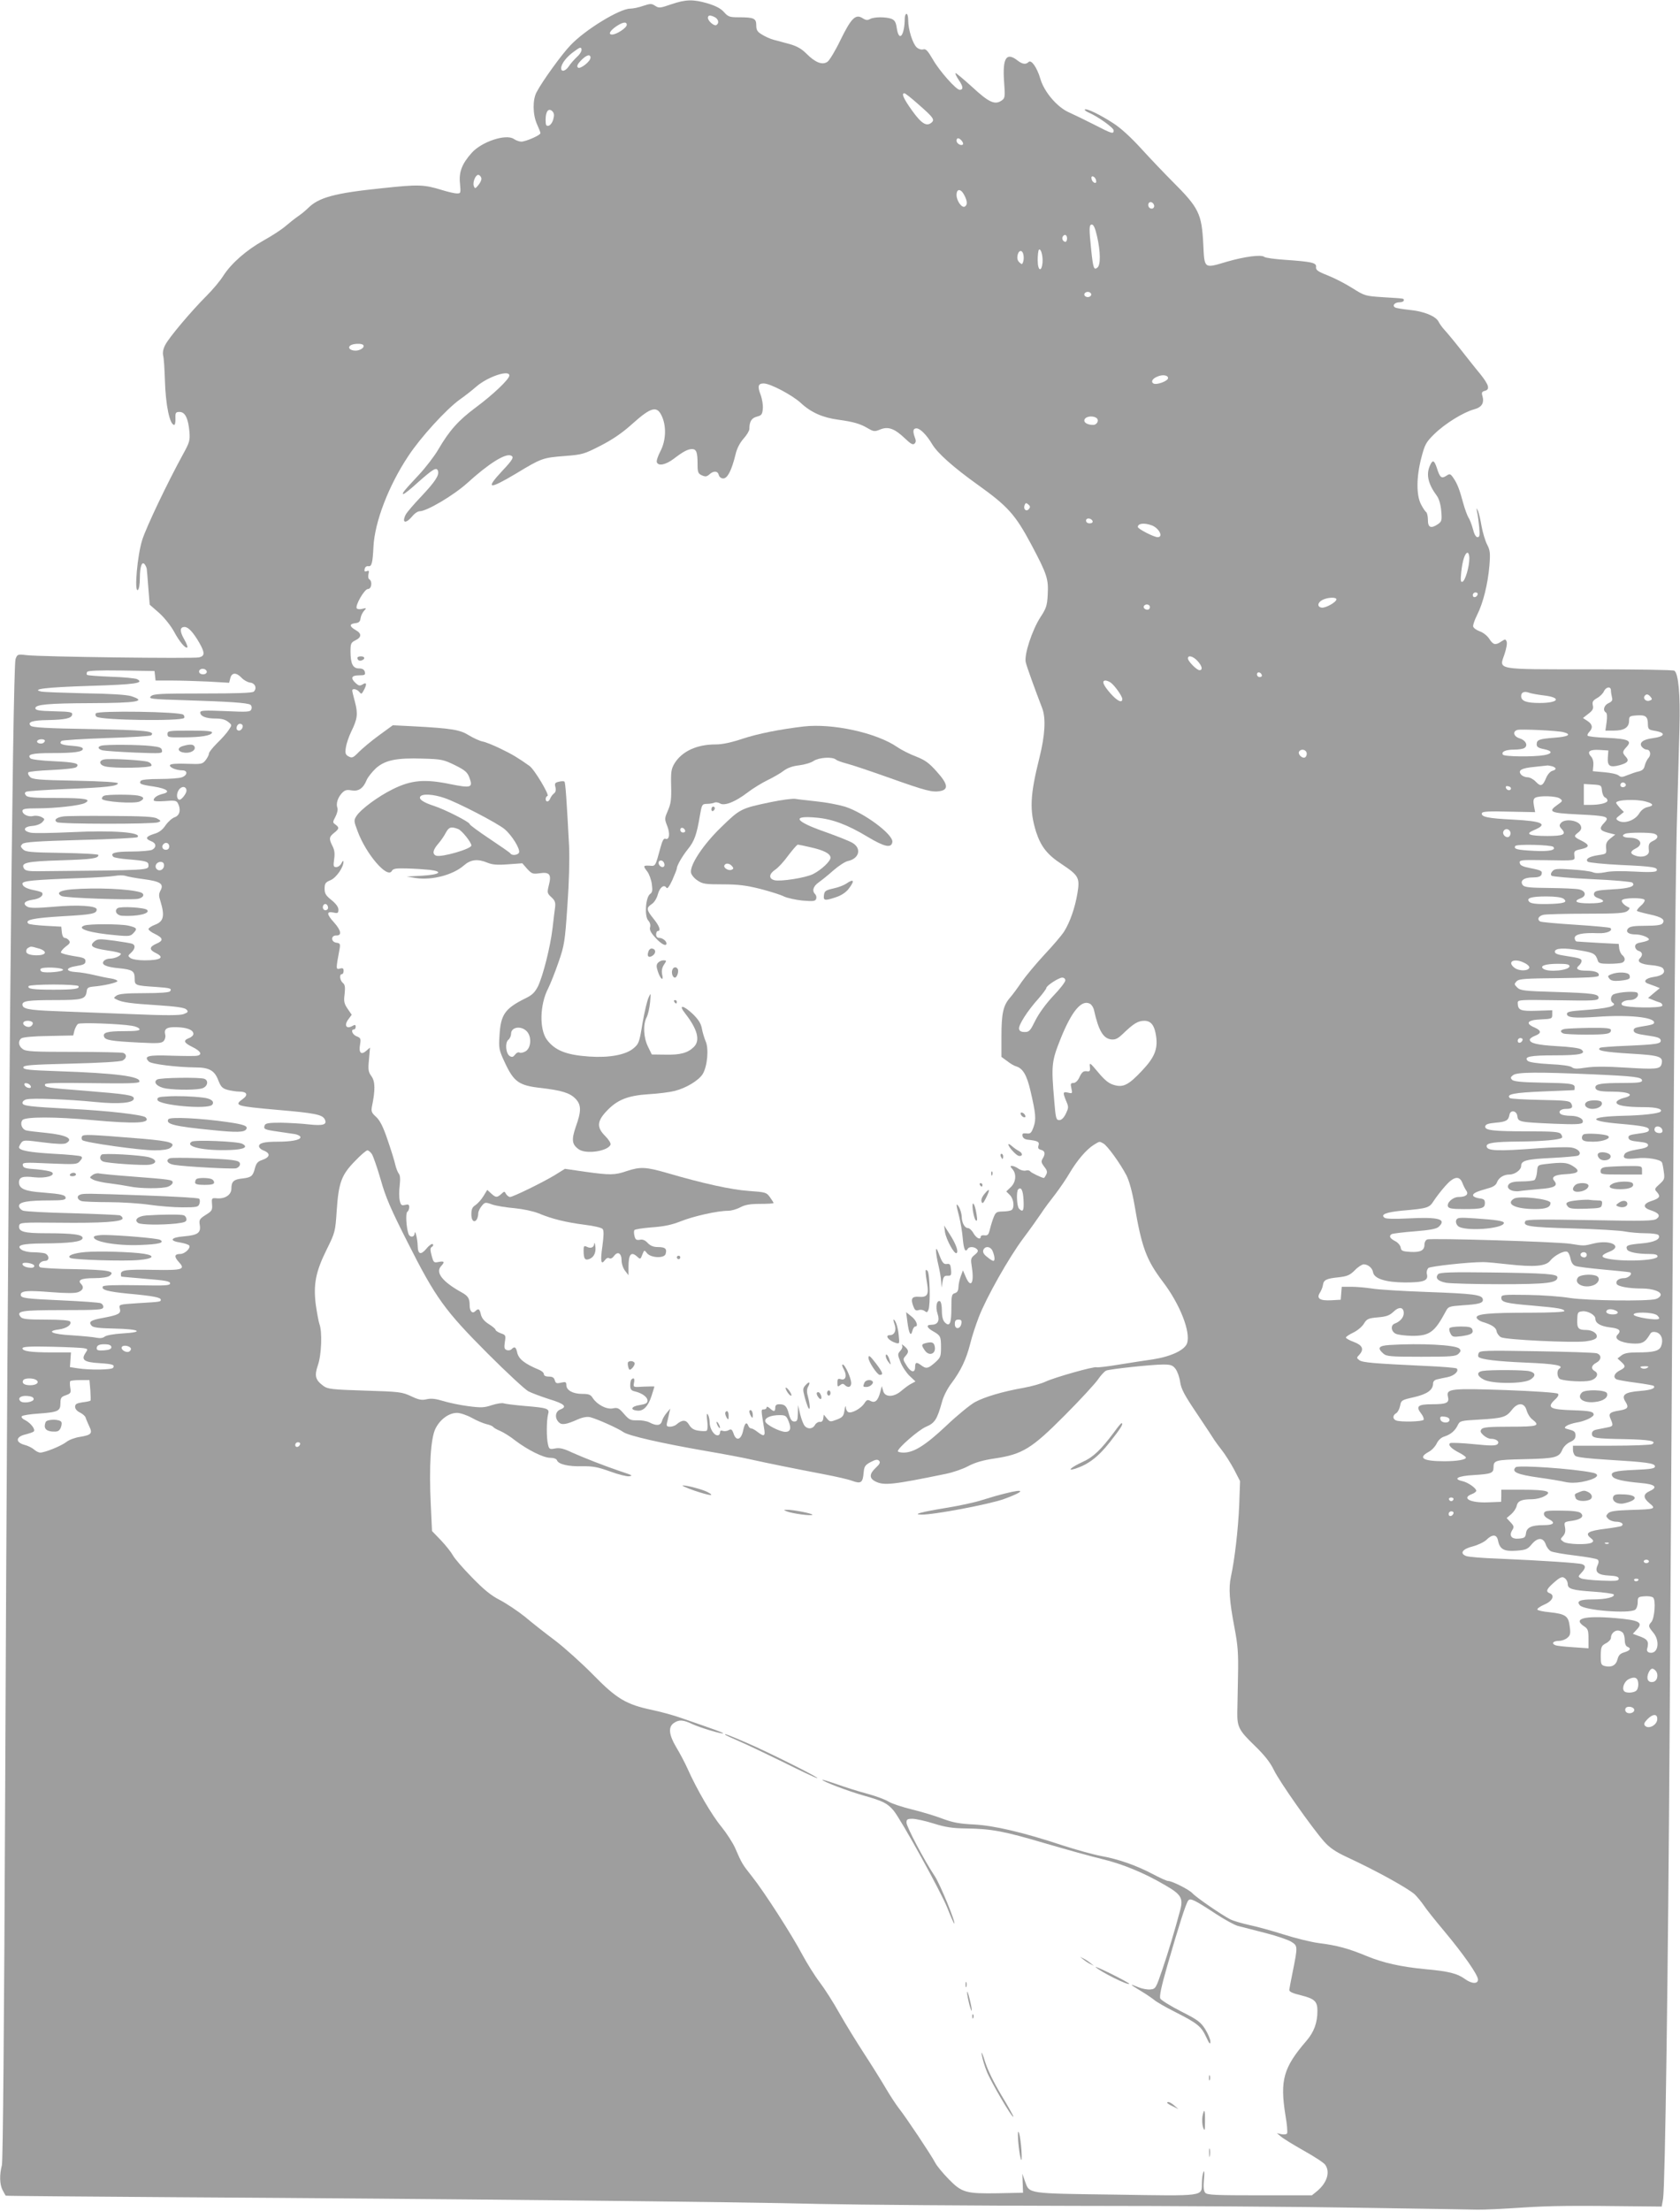 <?xml version="1.0" standalone="no"?>
<!DOCTYPE svg PUBLIC "-//W3C//DTD SVG 20010904//EN"
 "http://www.w3.org/TR/2001/REC-SVG-20010904/DTD/svg10.dtd">
<svg version="1.0" xmlns="http://www.w3.org/2000/svg"
 width="973pt" height="1280pt" viewBox="0 0 973 1280"
 preserveAspectRatio="xMidYMid meet">
<g transform="translate(0,1280) scale(0.1,-0.1)"
fill="#9e9e9e" stroke="none">
<path d="M3887 12775 c-63 -22 -71 -23 -92 -9 -21 14 -28 14 -70 0 -25 -9 -59
-16 -75 -16 -61 0 -261 -122 -346 -212 -50 -52 -161 -205 -196 -271 -24 -44
-23 -130 2 -186 11 -24 20 -47 20 -52 0 -12 -85 -49 -111 -49 -11 0 -31 7 -44
16 -46 30 -187 -17 -244 -82 -56 -63 -74 -111 -67 -176 5 -56 5 -58 -18 -58
-13 0 -52 9 -87 20 -105 32 -135 33 -349 10 -272 -28 -364 -53 -426 -115 -12
-12 -37 -33 -56 -46 -18 -12 -52 -39 -74 -58 -23 -20 -80 -57 -127 -83 -100
-56 -187 -132 -234 -205 -18 -29 -61 -80 -96 -115 -90 -90 -219 -243 -240
-285 -12 -23 -16 -44 -12 -62 4 -14 8 -78 10 -141 4 -145 28 -260 54 -260 5 0
8 17 7 38 -1 33 2 37 24 37 32 0 50 -37 57 -114 4 -51 1 -62 -37 -131 -91
-166 -212 -420 -236 -495 -29 -90 -47 -304 -26 -291 7 4 12 33 12 69 0 69 13
103 30 77 5 -8 10 -19 10 -25 1 -5 5 -54 9 -108 l8 -98 55 -48 c31 -28 68 -75
86 -108 31 -58 67 -101 77 -91 3 3 -5 24 -19 48 -26 46 -25 70 3 70 22 0 50
-31 85 -91 33 -58 33 -77 -1 -85 -31 -8 -922 3 -1000 13 -51 6 -53 5 -63 -23
-17 -45 -46 -3117 -60 -6539 -6 -1371 -13 -2154 -19 -2180 -15 -58 -13 -112 4
-145 9 -17 17 -31 18 -32 1 -2 445 -5 987 -9 1526 -9 3272 -27 3730 -39 228
-5 890 -10 1470 -11 580 0 1327 -5 1660 -11 333 -5 637 -10 675 -11 39 -1 156
5 260 12 168 11 286 12 705 7 l104 -1 8 45 c12 77 29 1297 38 2725 22 3593 32
4832 41 5205 6 223 13 488 16 590 5 188 -6 312 -30 327 -7 5 -227 8 -489 8
-556 0 -526 -5 -494 89 10 30 16 62 12 71 -6 16 -8 16 -31 1 -34 -23 -47 -20
-70 16 -12 18 -35 36 -55 43 -19 7 -36 19 -38 28 -2 8 9 39 23 67 35 69 62
179 71 284 6 74 4 90 -13 123 -11 21 -25 68 -32 105 -6 37 -16 78 -21 90 -9
20 -10 19 -5 -7 4 -16 9 -56 12 -87 4 -47 3 -58 -10 -58 -9 0 -19 17 -26 46
-7 25 -18 56 -26 67 -7 12 -21 49 -30 82 -22 82 -35 115 -57 147 -18 26 -21
27 -42 13 -28 -18 -37 -10 -55 48 -15 44 -24 46 -39 12 -24 -52 -11 -107 40
-176 12 -16 22 -50 25 -86 5 -55 3 -62 -18 -77 -41 -28 -59 -21 -59 23 0 22
-5 43 -10 46 -6 4 -19 24 -30 45 -28 54 -27 160 2 270 20 77 27 90 75 137 61
60 168 126 230 143 46 12 61 38 48 80 -5 16 -2 23 14 27 32 8 25 34 -27 99
-27 32 -78 97 -115 144 -37 47 -78 96 -91 110 -13 14 -29 36 -35 49 -18 32
-86 59 -169 67 -38 4 -76 10 -82 14 -19 11 -2 30 26 30 13 0 24 5 24 10 0 13
11 11 -115 19 -108 7 -111 8 -181 52 -39 25 -103 58 -143 74 -59 23 -71 32
-69 49 4 25 -25 31 -182 42 -58 4 -111 11 -118 17 -18 14 -112 2 -216 -28
-134 -40 -130 -43 -137 100 -9 179 -25 211 -179 365 -47 47 -128 132 -180 189
-59 65 -120 121 -163 148 -75 49 -156 88 -164 79 -3 -3 7 -11 23 -18 55 -24
144 -88 144 -103 0 -23 -11 -19 -112 33 -51 26 -117 58 -146 71 -69 30 -145
119 -167 196 -19 64 -52 112 -68 96 -16 -16 -36 -13 -64 9 -64 50 -87 15 -78
-119 7 -93 6 -99 -14 -113 -39 -27 -74 -11 -171 79 -51 46 -94 82 -96 80 -3
-3 6 -21 20 -42 25 -36 26 -55 4 -55 -20 0 -117 109 -154 174 -31 53 -42 65
-57 60 -11 -3 -27 2 -38 12 -23 21 -49 103 -49 156 0 21 -4 38 -10 38 -5 0
-10 -12 -10 -27 -1 -99 -33 -140 -46 -57 -5 36 -12 47 -31 55 -32 12 -100 12
-124 -1 -14 -8 -25 -7 -42 4 -41 27 -66 3 -128 -123 -30 -63 -65 -121 -77
-129 -30 -20 -70 -4 -121 47 -29 29 -56 44 -98 56 -32 9 -74 20 -93 25 -19 5
-50 19 -67 30 -27 16 -33 26 -33 54 0 40 -14 46 -102 46 -52 0 -61 3 -85 30
-18 21 -48 36 -93 50 -85 25 -128 24 -213 -5z m254 -75 c21 -12 25 -35 8 -45
-12 -8 -49 23 -49 42 0 16 14 17 41 3z m-511 -44 c0 -17 -59 -56 -85 -56 -24
0 -13 22 25 48 38 25 60 28 60 8z m-288 -185 c-16 -15 -37 -39 -47 -54 -19
-29 -45 -36 -45 -12 0 25 31 66 75 97 34 25 40 27 43 13 2 -10 -9 -29 -26 -44z
m78 -5 c0 -22 -61 -69 -73 -57 -8 8 -2 20 18 41 31 32 55 39 55 16z m1900
-271 c86 -75 95 -88 75 -105 -29 -24 -58 -6 -112 69 -50 70 -64 101 -45 101 5
0 42 -29 82 -65z m-2116 -87 c-5 -18 -17 -34 -27 -36 -14 -3 -17 4 -17 35 0
48 17 70 39 49 11 -12 12 -23 5 -48z m2366 -123 c7 -9 10 -18 7 -21 -10 -11
-37 5 -37 21 0 19 14 19 30 0z m-2782 -217 c2 -8 -6 -26 -17 -39 -18 -22 -20
-23 -27 -6 -8 23 12 70 29 64 6 -2 13 -10 15 -19z m3560 -12 c3 -12 -1 -17
-10 -14 -7 3 -15 13 -16 22 -3 12 1 17 10 14 7 -3 15 -13 16 -22z m-763 -86
c18 -35 19 -56 3 -66 -17 -10 -48 33 -48 67 0 38 25 38 45 -1z m1098 -55 c7
-16 -8 -29 -23 -20 -15 9 -12 35 4 35 8 0 16 -7 19 -15z m-329 -184 c20 -88
21 -165 2 -180 -20 -17 -25 -5 -36 101 -13 127 -13 148 4 148 10 0 20 -24 30
-69z m-174 -11 c0 -11 -4 -20 -9 -20 -14 0 -23 18 -16 30 10 17 25 11 25 -10z
m-142 -139 c-5 -59 -28 -50 -28 12 0 29 3 57 7 61 11 11 24 -35 21 -73z m-110
40 c2 -12 1 -30 -3 -39 -5 -14 -7 -14 -22 0 -11 11 -13 25 -9 43 8 31 30 28
34 -4z m392 -226 c0 -8 -9 -15 -20 -15 -11 0 -20 7 -20 15 0 8 9 15 20 15 11
0 20 -7 20 -15z m-4217 -292 c13 -12 -15 -33 -44 -33 -32 0 -48 18 -28 31 16
10 63 12 72 2z m847 -177 c0 -21 -93 -110 -197 -187 -99 -74 -150 -131 -215
-242 -22 -38 -73 -104 -112 -146 -85 -91 -102 -111 -89 -111 5 0 42 29 81 65
89 79 110 92 118 70 10 -25 -15 -63 -97 -150 -42 -44 -81 -90 -88 -102 -26
-50 -3 -59 36 -13 13 17 33 30 43 30 42 0 197 92 277 164 121 110 217 171 251
159 21 -8 14 -22 -48 -88 -101 -108 -81 -112 80 -16 147 89 154 91 282 101
102 8 111 11 207 60 68 35 126 74 183 126 112 100 145 108 174 38 24 -58 20
-137 -11 -196 -14 -27 -24 -56 -21 -64 9 -24 51 -15 97 19 56 43 83 57 107 57
25 0 32 -18 32 -86 0 -48 3 -56 25 -66 20 -9 28 -8 43 5 25 23 49 21 55 -3 3
-12 14 -20 26 -20 25 0 49 49 71 139 8 35 25 67 46 91 19 21 34 46 34 56 0 44
13 64 44 72 27 7 31 13 34 46 2 20 -4 57 -13 81 -19 49 -14 65 18 65 38 0 165
-67 215 -113 59 -55 127 -85 217 -97 87 -12 127 -23 172 -50 33 -19 39 -20 72
-6 46 18 82 5 143 -53 31 -30 45 -38 54 -30 9 8 10 18 3 35 -14 38 -11 54 9
54 21 0 59 -38 91 -92 31 -52 122 -133 263 -234 175 -125 218 -173 310 -345
93 -175 101 -201 96 -292 -3 -63 -9 -80 -42 -130 -49 -76 -96 -220 -85 -262 6
-26 52 -153 95 -265 22 -58 17 -155 -16 -287 -55 -220 -58 -305 -19 -430 28
-85 65 -132 148 -186 99 -66 106 -79 91 -169 -14 -84 -43 -167 -77 -221 -13
-21 -65 -82 -115 -135 -49 -53 -108 -124 -131 -157 -22 -33 -53 -75 -68 -92
-39 -45 -49 -91 -49 -225 l0 -117 33 -24 c17 -14 41 -28 53 -31 38 -12 61 -50
82 -141 31 -133 34 -165 18 -210 -13 -35 -18 -40 -41 -37 -21 2 -26 -1 -23
-15 2 -11 13 -19 28 -21 61 -7 71 -12 65 -33 -5 -15 -2 -22 14 -26 24 -6 27
-24 9 -52 -9 -15 -7 -24 10 -46 17 -21 19 -31 11 -46 -5 -10 -11 -19 -13 -19
-11 0 -76 31 -80 39 -3 5 -15 7 -25 4 -11 -3 -30 2 -43 11 -12 9 -29 16 -37
16 -11 0 -11 -3 2 -18 26 -28 21 -77 -9 -105 l-26 -25 21 -21 c23 -23 28 -75
9 -87 -6 -4 -29 -8 -51 -8 -37 -1 -41 -4 -55 -41 -8 -22 -17 -53 -21 -70 -6
-24 -12 -29 -29 -27 -12 2 -22 -2 -22 -7 0 -22 -25 -10 -42 19 -9 17 -24 30
-32 30 -19 0 -36 31 -36 67 -1 15 -7 39 -15 53 -19 32 -19 18 0 -53 8 -32 18
-89 21 -127 6 -66 15 -83 29 -60 8 14 38 13 53 -2 9 -9 7 -17 -13 -33 -23 -19
-24 -23 -16 -74 14 -91 -7 -122 -36 -53 l-16 37 -13 -35 c-7 -19 -13 -48 -13
-63 -1 -20 -7 -30 -21 -34 -18 -5 -20 -14 -20 -89 0 -87 -10 -108 -38 -80 -11
11 -17 34 -17 68 0 30 -5 53 -12 55 -18 6 -26 -34 -13 -73 14 -42 1 -64 -37
-64 -31 0 -26 -17 12 -38 42 -24 45 -30 45 -93 0 -53 -3 -59 -35 -88 -40 -35
-51 -37 -79 -16 -28 21 -36 19 -36 -10 0 -36 -25 -31 -50 10 -21 33 -21 37 -6
54 21 23 20 34 -6 57 -12 10 -18 13 -14 6 5 -8 1 -21 -9 -32 -17 -19 -17 -22
0 -65 9 -25 33 -61 52 -80 l35 -33 -24 -13 c-13 -6 -38 -25 -56 -40 -45 -40
-97 -40 -107 -2 l-8 28 -9 -35 c-13 -49 -30 -65 -56 -51 -17 9 -23 7 -36 -14
-19 -29 -72 -59 -92 -51 -8 3 -15 16 -15 28 -1 13 -5 5 -8 -17 -5 -34 -11 -41
-45 -54 -37 -14 -40 -14 -57 7 l-18 22 -3 -22 c-2 -15 -9 -22 -20 -20 -9 1
-22 -7 -28 -18 -13 -24 -42 -26 -60 -5 -7 9 -19 39 -26 68 l-12 52 -1 -47 c-1
-41 -4 -48 -21 -48 -14 0 -22 11 -31 43 -12 46 -23 57 -56 57 -16 0 -23 -6
-23 -20 0 -24 -8 -25 -32 -3 -11 9 -18 11 -18 5 0 -7 -7 -12 -16 -12 -17 0
-17 2 1 -107 9 -49 1 -53 -38 -23 -14 11 -30 20 -36 20 -7 0 -14 7 -17 15 -10
26 -21 16 -30 -27 -11 -54 -40 -64 -55 -19 -9 26 -14 29 -29 21 -10 -6 -26 -7
-34 -4 -11 4 -16 1 -16 -10 0 -9 -6 -16 -14 -16 -22 0 -46 40 -46 75 0 16 -5
37 -10 45 -7 11 -9 0 -4 -36 4 -29 2 -54 -3 -57 -6 -4 -27 -3 -48 0 -27 4 -42
14 -54 34 -17 30 -39 31 -72 3 -8 -8 -26 -14 -38 -14 -19 0 -22 4 -18 23 3 12
9 36 12 52 l7 30 -21 -25 c-12 -14 -24 -35 -27 -47 -7 -27 -32 -30 -73 -8 -16
8 -47 13 -71 12 -38 -1 -46 3 -76 37 -29 34 -37 38 -65 32 -36 -7 -90 21 -116
60 -12 20 -24 24 -62 24 -53 0 -91 21 -91 51 0 18 -4 20 -31 14 -25 -6 -31 -4
-36 14 -4 15 -13 21 -34 21 -18 0 -29 5 -29 14 0 8 -12 19 -27 25 -86 36 -120
63 -128 102 -7 31 -15 35 -32 18 -7 -7 -19 -9 -29 -5 -13 5 -15 14 -10 47 6
38 5 40 -24 50 -16 6 -30 15 -30 20 0 5 -18 20 -39 33 -27 17 -41 35 -46 56
-7 32 -14 37 -32 19 -17 -17 -33 -1 -33 34 0 40 -9 54 -47 75 -110 61 -152
114 -119 151 23 25 20 31 -13 25 -28 -6 -30 -4 -41 36 -9 34 -9 45 1 51 8 4
10 12 5 16 -4 4 -21 -7 -36 -26 -33 -39 -50 -34 -51 17 -1 41 -16 99 -18 70
-1 -22 -27 -24 -35 -2 -13 35 -18 121 -7 128 6 4 11 16 11 27 0 15 -5 18 -24
13 -21 -5 -25 -1 -31 26 -4 18 -4 57 0 87 4 37 3 59 -6 69 -6 8 -15 31 -20 52
-4 20 -24 84 -44 142 -26 77 -44 112 -66 133 -27 24 -30 33 -25 60 20 96 19
145 -2 175 -19 26 -21 38 -15 98 l6 69 -21 -18 c-30 -27 -45 -13 -37 34 6 35
4 40 -19 49 -25 9 -37 40 -16 40 6 0 10 7 10 15 0 13 -4 14 -21 4 -34 -18 -47
5 -22 39 l20 27 -24 35 c-20 30 -23 42 -17 86 4 39 2 53 -10 63 -18 15 -22 51
-6 51 6 0 10 9 10 19 0 15 -5 18 -22 13 -23 -6 -23 -2 -2 110 6 33 4 37 -17
40 -33 4 -34 43 -1 42 33 -1 28 29 -13 75 -44 48 -45 66 -5 58 26 -6 30 -4 30
17 0 14 -14 34 -40 55 -33 26 -40 38 -40 66 0 30 5 37 34 49 34 14 77 77 75
108 0 7 -5 3 -11 -9 -6 -13 -20 -23 -30 -23 -17 0 -18 5 -13 44 5 32 3 54 -9
77 -22 43 -20 54 9 77 30 24 31 31 8 48 -17 12 -17 14 0 46 10 19 15 42 11 51
-9 24 2 59 26 85 17 18 28 21 56 16 40 -7 68 11 88 61 7 16 31 46 53 67 53 47
118 61 271 56 110 -3 121 -6 187 -38 60 -30 72 -41 84 -73 21 -57 10 -61 -110
-37 -149 31 -227 24 -334 -29 -87 -43 -185 -116 -211 -156 -15 -24 -15 -29 7
-87 49 -133 172 -276 198 -231 7 14 24 17 88 15 43 -1 102 -5 131 -8 83 -10
59 -28 -44 -34 l-89 -5 57 -9 c92 -13 212 19 274 73 40 35 80 40 138 16 27
-11 56 -14 118 -9 l83 6 28 -32 c27 -29 32 -31 71 -26 59 9 71 -6 55 -68 -11
-44 -10 -48 14 -70 21 -19 25 -31 22 -58 -3 -18 -9 -73 -15 -123 -13 -109 -55
-274 -84 -335 -18 -35 -33 -51 -73 -70 -119 -59 -143 -94 -150 -214 -5 -76 -3
-85 30 -156 53 -114 82 -135 211 -149 118 -14 165 -28 198 -61 35 -36 36 -71
3 -163 -26 -76 -23 -103 17 -131 42 -30 169 -11 184 27 3 8 -11 30 -31 50 -49
49 -48 84 6 142 62 67 123 92 246 100 56 3 124 12 151 19 67 17 139 61 162 98
27 45 36 147 17 189 -8 19 -18 52 -22 74 -5 29 -19 51 -51 83 -57 54 -88 58
-46 5 71 -91 89 -156 51 -194 -35 -35 -79 -47 -164 -45 l-80 1 -22 45 c-26 53
-30 128 -8 170 8 15 17 55 20 87 5 57 5 57 -9 27 -8 -18 -24 -84 -35 -149 -18
-110 -21 -119 -53 -145 -44 -37 -139 -55 -255 -47 -133 9 -199 35 -246 98 -44
61 -41 203 8 297 13 26 40 94 60 152 34 98 37 119 51 325 10 137 13 267 10
345 -14 266 -21 369 -27 375 -4 3 -18 3 -33 -1 -22 -5 -25 -10 -19 -32 4 -16
1 -29 -9 -36 -8 -6 -17 -19 -21 -28 -3 -10 -11 -18 -17 -18 -13 0 -13 27 1 32
13 4 -76 154 -105 174 -68 48 -98 66 -166 99 -41 20 -88 39 -105 42 -16 3 -51
19 -78 35 -52 33 -99 41 -322 53 l-120 6 -81 -59 c-44 -32 -96 -76 -116 -96
-32 -33 -39 -36 -58 -26 -19 10 -22 18 -17 52 3 21 17 63 31 92 36 73 40 102
22 171 -9 32 -16 63 -16 67 0 14 27 9 41 -8 11 -14 14 -13 25 8 20 36 18 51
-5 36 -17 -10 -23 -9 -40 6 -33 30 -26 46 18 46 34 0 38 3 34 20 -4 14 -14 20
-34 20 -36 0 -49 28 -49 100 0 43 3 50 27 62 38 18 39 40 3 60 -37 21 -38 36
-2 40 20 2 28 9 30 28 2 14 11 33 20 43 16 18 15 18 -10 12 -14 -4 -29 -2 -32
3 -10 17 45 112 65 112 21 0 27 44 8 56 -6 3 -8 17 -5 30 5 19 3 22 -10 17
-12 -4 -15 -1 -12 13 2 11 11 18 21 16 20 -3 25 17 30 113 7 143 88 354 202
525 71 108 219 270 298 327 29 20 72 54 96 75 66 57 191 99 191 64z m3815 -15
c0 -17 -67 -42 -85 -31 -16 10 -5 29 24 40 29 13 61 8 61 -9z m-416 -230 c19
-12 6 -41 -18 -41 -29 0 -51 11 -51 25 0 22 43 32 69 16z m-390 -528 c-15 -18
-34 -1 -25 22 5 14 9 15 21 5 12 -10 13 -16 4 -27z m369 -70 c2 -8 -5 -13 -17
-13 -12 0 -21 6 -21 16 0 18 31 15 38 -3z m341 -24 c43 -15 71 -69 36 -69 -22
0 -115 48 -115 59 0 21 36 25 79 10z m1841 -191 c0 -49 -24 -131 -40 -136 -10
-4 -12 7 -7 55 7 68 22 113 37 113 5 0 10 -15 10 -32z m48 -210 c-6 -18 -28
-21 -28 -4 0 9 7 16 16 16 9 0 14 -5 12 -12z m-818 -28 c0 -16 -62 -51 -85
-48 -28 4 -25 30 5 45 30 15 80 17 80 3z m-1080 -45 c0 -8 -6 -15 -14 -15 -17
0 -28 14 -19 24 12 12 33 6 33 -9z m275 -311 c27 -29 33 -54 12 -54 -16 0 -67
52 -67 68 0 21 30 13 55 -14z m-5738 -60 c5 -15 -20 -24 -37 -14 -7 4 -9 13
-5 19 8 14 37 11 42 -5z m-299 -26 l3 -28 93 0 c51 0 147 -3 213 -6 l120 -7 7
27 c8 33 35 34 65 2 13 -14 35 -26 50 -28 28 -3 41 -32 21 -52 -8 -8 -95 -11
-295 -11 -249 0 -286 -2 -301 -16 -15 -15 0 -17 198 -23 254 -8 360 -15 378
-26 7 -5 10 -15 6 -26 -6 -16 -19 -17 -151 -11 -122 5 -145 4 -145 -8 0 -22
33 -35 88 -35 34 0 57 -6 73 -19 23 -18 23 -19 4 -47 -10 -16 -40 -50 -67 -76
-26 -26 -48 -53 -48 -61 0 -8 -9 -25 -19 -38 -18 -23 -25 -24 -109 -21 -57 2
-92 0 -97 -7 -7 -13 35 -31 71 -31 32 0 31 -28 -2 -40 -14 -6 -72 -10 -129
-10 -63 0 -106 -4 -110 -11 -11 -17 0 -22 77 -33 75 -12 99 -31 51 -42 -32 -8
-53 -22 -53 -37 0 -6 24 -8 65 -5 56 5 67 3 75 -12 19 -36 12 -70 -17 -81 -16
-5 -40 -27 -54 -47 -18 -27 -38 -42 -67 -50 -48 -15 -53 -28 -17 -42 30 -11
33 -35 6 -50 -11 -5 -65 -10 -120 -10 -96 0 -126 -9 -104 -31 4 -4 42 -11 83
-14 107 -9 120 -13 120 -34 0 -30 14 -29 -633 -35 -59 -1 -80 3 -87 14 -22 35
11 43 212 49 183 6 218 11 218 31 0 5 -94 10 -210 12 -183 3 -211 5 -227 21
-15 15 -15 19 -3 31 12 11 86 16 337 23 177 4 325 12 329 16 29 28 -140 41
-382 29 -111 -5 -218 -7 -236 -3 -49 10 -43 35 8 39 25 2 49 11 59 22 16 17
15 19 -5 30 -12 6 -33 9 -46 6 -29 -8 -64 9 -64 29 0 12 17 15 88 15 101 0
247 16 274 31 41 22 1 29 -161 29 -133 0 -171 3 -180 14 -9 11 -9 16 0 22 7 4
112 11 233 16 231 9 296 16 299 33 1 6 -88 12 -245 15 -212 4 -250 7 -264 22
-9 9 -14 20 -10 26 3 5 64 11 137 14 78 4 135 10 142 17 21 21 -8 28 -135 34
-67 3 -125 10 -131 16 -23 23 8 31 122 31 133 0 181 7 181 25 0 8 -21 14 -60
17 -62 4 -80 12 -64 28 5 5 122 12 261 17 138 4 255 11 259 16 24 24 -29 30
-350 36 -253 4 -338 9 -348 19 -21 21 9 32 97 33 102 2 139 10 143 31 3 15 -9
18 -105 20 -88 2 -108 6 -108 18 0 21 71 28 321 29 270 1 328 11 232 41 -28 8
-124 14 -268 16 -124 3 -236 7 -250 10 -64 14 27 25 280 33 264 8 318 16 274
39 -11 5 -79 12 -152 14 -72 3 -135 7 -138 11 -3 3 -3 11 1 17 4 7 68 10 198
8 l192 -3 3 -27z m6410 4 c2 -7 -3 -12 -12 -12 -9 0 -16 7 -16 16 0 17 22 14
28 -4z m-875 -44 c24 -18 67 -79 67 -95 0 -26 -29 -12 -69 33 -42 48 -52 74
-28 74 7 0 21 -6 30 -12z m2897 -45 c0 -10 3 -28 6 -40 5 -17 0 -25 -20 -34
-26 -12 -35 -42 -15 -54 7 -5 8 -25 4 -56 l-7 -49 49 0 c59 0 88 18 88 57 0
26 3 28 44 31 51 4 65 -6 65 -50 1 -30 4 -33 39 -39 68 -11 62 -33 -12 -43
-56 -7 -81 -27 -61 -51 7 -8 19 -15 27 -15 21 0 27 -29 11 -48 -9 -9 -18 -29
-22 -44 -4 -20 -14 -29 -34 -34 -15 -3 -44 -13 -64 -21 -31 -13 -40 -14 -53
-3 -9 8 -46 16 -83 19 l-67 6 3 33 c2 22 -3 41 -14 53 -25 28 -7 41 52 37 l49
-3 -3 -41 c-3 -50 12 -59 69 -44 47 13 56 26 35 49 -21 23 -20 30 4 56 34 36
13 47 -109 53 -61 2 -114 8 -116 13 -3 4 2 14 10 22 22 23 18 44 -11 63 l-26
17 32 25 c25 19 30 30 25 49 -4 19 0 27 24 41 17 9 35 27 40 39 12 27 41 31
41 6z m-391 -29 c107 -12 91 -44 -22 -44 -76 0 -107 11 -107 40 0 22 18 30 47
19 11 -4 49 -11 82 -15z m621 -9 c10 -12 9 -16 -5 -21 -19 -8 -40 9 -31 25 10
15 21 14 36 -4z m-8157 -161 c9 -10 -4 -34 -19 -34 -8 0 -14 6 -14 13 0 22 19
35 33 21z m7652 -43 c50 -13 29 -26 -51 -32 -91 -7 -104 -12 -104 -39 0 -14
10 -21 41 -27 51 -10 53 -26 3 -35 -65 -11 -232 -9 -240 3 -10 17 16 29 66 29
25 0 51 4 58 9 24 14 9 45 -26 56 -35 10 -44 40 -14 49 21 6 234 -4 267 -13z
m-8795 -50 c0 -5 -6 -11 -12 -14 -18 -6 -39 3 -32 14 7 12 44 12 44 0z m7307
-67 c3 -8 1 -20 -6 -27 -14 -14 -47 15 -37 32 10 16 36 13 43 -5z m1421 -80
c27 -8 29 -20 2 -27 -11 -3 -27 -21 -35 -40 -20 -49 -32 -53 -60 -23 -13 14
-35 26 -48 26 -14 0 -30 7 -37 15 -21 25 1 38 77 45 37 4 70 8 73 8 3 1 15 -1
28 -4z m427 -103 c7 -12 -12 -24 -25 -16 -11 7 -4 25 10 25 5 0 11 -4 15 -9z
m-137 -39 c2 -18 10 -36 18 -39 8 -3 14 -11 14 -18 0 -14 -44 -25 -100 -25
l-37 0 0 60 0 61 51 -3 c50 -3 51 -4 54 -36z m-8198 0 c0 -16 -28 -52 -40 -52
-17 0 -20 34 -5 56 16 25 45 23 45 -4z m7671 13 c-1 -15 -24 -12 -29 3 -3 9 2
13 12 10 10 -1 17 -7 17 -13z m-6177 -55 c77 -26 304 -144 348 -180 42 -35 92
-115 84 -136 -6 -15 -42 -19 -50 -5 -3 5 -58 43 -121 85 -63 42 -115 80 -115
85 0 12 -142 84 -206 105 -62 20 -90 39 -80 54 11 18 76 14 140 -8z m6460 -3
c18 -13 17 -15 -13 -36 -58 -41 -44 -48 117 -56 171 -8 187 -13 154 -48 -32
-33 -28 -45 20 -58 l43 -11 -28 -22 c-22 -18 -27 -29 -25 -56 3 -34 2 -34 -46
-41 -53 -8 -76 -23 -60 -38 5 -5 92 -14 194 -19 185 -8 216 -14 204 -34 -5 -7
-46 -9 -129 -4 -74 4 -140 3 -168 -4 -31 -6 -55 -7 -72 0 -15 6 -70 13 -123
16 -84 6 -99 4 -111 -10 -9 -10 -11 -20 -5 -26 5 -5 110 -14 234 -20 123 -5
229 -15 234 -20 21 -21 -16 -34 -116 -39 -88 -5 -103 -9 -106 -24 -3 -12 6
-21 27 -28 49 -17 26 -29 -55 -29 -76 0 -96 12 -48 30 34 13 28 43 -11 51 -17
4 -94 7 -171 8 -113 1 -144 4 -154 16 -20 25 5 45 57 45 30 0 45 5 50 15 8 22
2 26 -64 39 -43 8 -59 16 -61 29 -4 18 5 19 140 17 192 -3 179 -5 176 28 -3
24 1 28 40 36 49 11 50 24 3 48 -47 23 -48 27 -22 47 17 13 22 24 17 38 -11
34 -93 46 -116 18 -10 -13 -10 -19 5 -35 28 -31 10 -40 -83 -40 -105 0 -132
11 -80 33 87 36 54 53 -122 62 -144 7 -185 16 -177 38 3 9 45 11 156 8 l152
-3 -7 37 c-5 27 -3 40 7 46 22 14 123 11 143 -4z m499 -18 c44 -12 48 -24 8
-32 -18 -4 -36 -18 -47 -36 -25 -42 -90 -64 -124 -41 -13 9 -11 13 10 29 l25
20 -23 23 c-12 14 -22 27 -22 30 0 18 117 23 173 7z m-6879 -159 c21 -8 76
-77 76 -95 0 -20 -174 -70 -204 -59 -23 9 -20 32 12 69 15 17 35 46 44 64 18
33 31 37 72 21z m6093 -16 c3 -8 1 -20 -5 -26 -15 -15 -43 8 -35 28 7 19 32
18 40 -2z m831 -10 c29 -8 28 -28 -3 -42 -25 -12 -29 -19 -25 -59 2 -27 -39
-41 -78 -27 -33 11 -32 25 2 42 48 24 26 62 -36 62 -37 0 -51 13 -25 23 17 8
138 8 165 1z m-8598 -74 c0 -13 -7 -20 -20 -20 -19 0 -27 20 -13 33 13 14 33
6 33 -13z m8016 -3 c19 -19 -26 -28 -113 -23 -96 5 -118 10 -107 28 7 12 208
7 220 -5z m-8046 -107 c0 -24 -26 -38 -42 -22 -16 16 -2 42 22 42 13 0 20 -7
20 -20z m-118 -80 c97 -13 118 -27 98 -65 -11 -20 -11 -32 -1 -62 26 -85 19
-117 -29 -136 -22 -8 -40 -20 -40 -26 0 -6 17 -19 37 -28 49 -24 51 -39 8 -57
-41 -18 -42 -35 -2 -54 53 -26 27 -42 -67 -42 -35 0 -70 6 -80 13 -16 12 -16
14 3 31 24 22 27 44 7 52 -8 3 -55 11 -106 18 -84 11 -94 11 -114 -5 -31 -26
-11 -39 78 -52 42 -6 76 -14 76 -19 0 -12 -36 -28 -63 -28 -14 0 -30 -6 -36
-14 -17 -21 13 -35 91 -42 76 -8 88 -16 88 -60 0 -39 2 -40 124 -48 85 -6 92
-9 81 -25 -4 -7 -59 -11 -149 -11 -104 0 -147 -4 -161 -14 -18 -13 -18 -14 1
-23 31 -16 80 -23 239 -33 107 -7 153 -14 164 -24 13 -13 11 -17 -15 -27 -22
-8 -98 -9 -309 0 -154 6 -350 14 -435 17 -155 6 -190 13 -190 38 0 21 34 26
191 26 156 0 175 5 181 50 2 21 9 25 38 28 61 5 140 23 140 32 0 5 -17 12 -37
15 -21 3 -65 12 -98 20 -33 8 -80 16 -104 17 -64 4 -63 25 1 35 43 7 53 12 53
28 0 17 -10 21 -69 30 -38 6 -71 15 -73 20 -2 6 11 21 27 34 25 18 29 25 19
37 -6 8 -17 14 -25 14 -7 0 -14 14 -16 33 l-3 32 -92 5 c-50 3 -95 8 -99 13
-22 21 27 32 194 42 178 10 202 15 202 40 0 21 -109 28 -252 15 -94 -8 -133
-8 -149 0 -30 17 -18 34 30 41 40 5 65 24 55 40 -2 4 -21 10 -41 14 -48 9 -73
22 -73 39 0 16 58 22 330 32 91 3 183 9 205 13 22 4 50 4 62 0 11 -4 59 -13
105 -19z m8223 -113 c28 -21 4 -29 -95 -31 -61 -1 -93 3 -102 12 -22 22 9 32
98 32 52 0 87 -5 99 -13z m470 -7 c3 -5 -6 -21 -22 -34 -15 -13 -25 -27 -22
-30 3 -3 36 -12 73 -20 71 -15 93 -31 74 -53 -7 -9 -39 -13 -98 -13 -68 0 -91
-4 -101 -16 -16 -19 2 -34 43 -34 34 0 78 -17 78 -29 0 -5 -18 -12 -40 -16
-30 -5 -40 -11 -40 -25 0 -10 9 -22 20 -25 23 -7 26 -25 8 -43 -20 -20 5 -35
66 -40 31 -2 60 -10 66 -17 20 -24 0 -44 -51 -51 -50 -7 -67 -29 -31 -40 9 -3
28 -10 41 -15 l24 -10 -34 -28 -34 -29 25 -10 c14 -6 33 -13 43 -16 10 -3 17
-12 14 -19 -5 -15 -216 -12 -232 4 -13 13 12 29 46 29 30 0 54 23 43 41 -7 12
-101 7 -137 -7 -19 -7 -23 -39 -7 -49 31 -19 -29 -34 -175 -44 -70 -5 -90 -9
-90 -21 0 -22 44 -26 175 -17 180 13 330 -2 330 -33 0 -10 -13 -14 -83 -25
-29 -5 -37 -10 -35 -23 2 -13 21 -19 78 -27 57 -8 76 -14 78 -27 4 -21 -19
-25 -202 -33 -76 -3 -143 -8 -148 -11 -26 -16 23 -25 173 -34 173 -10 193 -17
182 -61 -8 -29 -32 -31 -209 -20 -111 7 -181 7 -228 0 -52 -8 -70 -8 -82 2
-10 8 -59 15 -129 18 -73 4 -119 11 -127 19 -24 24 13 32 157 32 146 0 185 9
153 34 -11 8 -63 15 -138 19 -118 7 -160 17 -160 38 0 6 14 16 30 22 39 15 38
30 -2 48 -57 24 -42 44 35 47 64 3 67 4 67 28 l0 25 -90 -3 c-95 -3 -109 3
-110 46 0 18 11 18 232 15 208 -4 233 -2 236 12 4 24 -28 29 -252 36 -179 5
-201 8 -219 26 -18 18 -18 20 -3 36 14 14 48 16 244 18 161 2 228 5 231 14 6
18 -20 29 -71 29 -51 0 -66 11 -43 30 8 7 15 19 15 26 0 14 -10 17 -100 31
-39 6 -55 12 -55 23 0 21 53 24 149 7 77 -13 87 -19 100 -59 4 -15 17 -18 65
-18 33 0 66 3 75 6 20 8 21 28 2 44 -8 6 -16 24 -18 38 l-3 27 -115 6 c-63 4
-121 7 -127 8 -7 0 -13 10 -13 20 0 22 45 32 137 28 49 -2 86 14 70 30 -4 4
-95 12 -202 19 -107 7 -199 15 -205 19 -20 12 -9 33 21 39 17 3 129 6 248 6
182 0 220 3 237 16 11 9 15 17 8 20 -27 12 -46 32 -40 42 9 15 122 16 131 2z
m-7625 -46 c0 -8 -7 -14 -15 -14 -15 0 -21 21 -9 33 10 9 24 -2 24 -19z
m-1677 -235 c21 -5 37 -16 37 -24 0 -22 -98 -21 -107 1 -3 9 0 20 8 25 18 11
17 11 62 -2z m8608 -85 c17 -8 29 -21 26 -27 -6 -20 -62 -20 -87 1 -45 36 3
57 61 26z m259 -18 c0 -24 -119 -36 -150 -16 -26 17 8 30 83 30 50 0 67 -3 67
-14z m-8725 -21 c0 -11 -99 -20 -122 -11 -8 3 -11 11 -8 16 8 14 130 9 130 -5z
m5805 -61 c0 -9 -31 -50 -70 -90 -43 -46 -82 -100 -103 -141 -30 -61 -36 -68
-62 -68 -21 0 -31 6 -33 18 -4 22 48 104 113 176 25 29 45 56 45 61 0 13 72
60 92 60 10 0 18 -7 18 -16z m-5716 -33 c10 -16 -24 -21 -144 -21 -120 0 -154
5 -144 21 3 5 68 9 144 9 76 0 141 -4 144 -9z m5882 -139 c27 -121 54 -165
101 -170 24 -2 38 5 69 35 58 56 85 73 121 73 40 0 60 -27 69 -91 10 -74 -10
-122 -82 -198 -78 -83 -109 -99 -164 -82 -28 8 -53 28 -90 73 -47 56 -51 59
-48 32 3 -25 0 -29 -19 -26 -18 2 -27 -5 -40 -32 -10 -23 -24 -36 -36 -36 -16
0 -18 -5 -12 -31 7 -30 6 -31 -19 -25 -30 7 -32 2 -11 -49 15 -34 14 -39 -2
-73 -12 -24 -25 -37 -38 -37 -18 0 -21 10 -29 110 -18 209 -16 229 37 362 64
159 121 227 169 202 10 -5 21 -22 24 -37z m-6146 -76 c0 -8 -7 -17 -16 -20
-19 -7 -47 12 -38 25 9 15 54 10 54 -5z m574 -15 c22 -3 41 -12 44 -19 3 -9
-20 -12 -90 -12 -97 0 -125 -8 -115 -33 7 -19 43 -25 202 -33 113 -6 132 -4
144 10 7 9 11 24 8 35 -9 35 9 46 67 44 61 -2 96 -16 96 -39 0 -8 -11 -19 -25
-24 -36 -14 -31 -27 20 -52 47 -23 58 -44 28 -50 -10 -3 -77 -2 -149 0 -136 5
-164 -2 -132 -34 14 -15 164 -33 271 -34 78 0 110 -18 131 -74 15 -38 23 -47
54 -56 20 -5 51 -10 69 -10 43 0 52 -19 20 -42 -54 -39 -43 -42 203 -64 210
-18 256 -27 270 -53 17 -32 -7 -40 -90 -31 -41 5 -115 9 -163 10 -70 0 -89 -3
-94 -15 -8 -22 -3 -25 73 -36 38 -6 84 -12 102 -15 17 -3 32 -11 32 -18 0 -16
-51 -26 -135 -26 -74 0 -105 -8 -105 -26 0 -8 11 -19 24 -24 45 -17 42 -40 -9
-57 -21 -7 -31 -18 -38 -44 -12 -48 -21 -56 -73 -62 -51 -5 -64 -18 -64 -59 0
-35 -36 -59 -81 -56 -33 3 -34 2 -31 -34 3 -34 -1 -40 -37 -62 -36 -23 -39
-29 -34 -59 7 -45 -12 -58 -92 -65 -77 -6 -88 -26 -20 -36 24 -4 47 -12 51
-17 9 -16 -26 -49 -52 -49 -34 0 -37 -15 -9 -46 41 -44 23 -49 -146 -46 -159
3 -189 -1 -189 -24 0 -8 1 -15 3 -15 1 -1 65 -6 142 -13 113 -9 140 -14 140
-26 0 -13 -26 -14 -191 -11 -130 2 -193 0 -198 -7 -12 -19 26 -30 149 -42 143
-13 187 -22 186 -35 0 -12 0 -12 -134 -20 -108 -7 -109 -7 -103 -31 8 -29 -7
-37 -97 -54 -72 -13 -86 -22 -67 -45 9 -11 43 -15 136 -17 145 -3 172 -21 43
-28 -50 -3 -93 -11 -102 -18 -11 -9 -27 -11 -48 -7 -17 4 -81 10 -142 14 -115
6 -153 24 -76 34 45 6 76 28 65 46 -5 7 -55 11 -140 11 -108 0 -136 3 -146 15
-29 35 1 40 243 40 206 0 232 2 235 16 2 9 -5 20 -15 24 -10 4 -108 11 -218
16 -221 10 -245 13 -245 33 0 23 39 26 175 15 91 -7 138 -7 158 0 28 11 35 29
16 48 -22 22 3 33 75 33 43 0 79 5 90 13 37 27 -4 35 -199 39 -104 1 -196 7
-203 11 -17 12 3 37 29 37 28 0 24 36 -3 44 -13 3 -44 6 -69 6 -25 0 -54 7
-65 15 -33 25 1 35 126 36 159 1 224 10 228 30 4 21 -53 29 -212 29 -129 0
-161 9 -155 45 4 17 18 18 224 16 255 -3 375 5 375 25 0 7 -8 15 -17 18 -10 2
-135 8 -278 12 -143 3 -270 10 -282 15 -13 5 -23 17 -23 27 0 23 49 32 181 32
69 0 89 3 89 14 0 18 -24 23 -135 32 -100 7 -135 22 -135 58 0 31 21 38 89 30
64 -7 122 9 103 28 -7 7 -47 14 -89 18 -65 4 -78 8 -81 23 -3 17 5 18 155 11
151 -6 159 -6 176 14 13 14 15 22 6 27 -6 4 -77 11 -158 15 -139 8 -201 19
-201 38 0 4 6 16 13 26 12 16 20 16 127 2 76 -10 120 -11 132 -5 47 25 4 48
-115 60 -51 5 -102 11 -114 14 -26 6 -39 40 -23 60 16 20 189 20 405 0 253
-23 342 -18 308 16 -15 15 -225 39 -433 49 -243 13 -280 17 -280 35 0 8 10 17
23 20 33 9 248 0 398 -15 138 -14 224 -6 224 20 0 19 -37 25 -285 45 -222 17
-230 19 -230 36 0 9 68 11 272 8 210 -3 272 -1 275 8 11 31 -139 50 -467 61
-172 6 -205 9 -205 22 0 13 41 16 277 22 168 4 285 11 298 18 24 13 26 35 4
44 -9 3 -138 6 -288 6 -230 0 -275 2 -294 16 -25 17 -29 46 -9 62 8 7 72 13
157 14 l144 3 7 29 c5 16 14 33 21 38 13 9 240 1 312 -11z m2286 -31 c30 -30
27 -95 -5 -116 -13 -8 -30 -12 -36 -8 -7 4 -18 -1 -26 -12 -11 -14 -17 -16
-31 -8 -23 15 -28 77 -8 94 9 7 16 23 16 35 0 39 57 48 90 15z m5768 -52 c-6
-18 -28 -21 -28 -4 0 9 7 16 16 16 9 0 14 -5 12 -12z m407 -198 c245 -11 285
-16 285 -36 0 -11 -23 -14 -112 -14 -124 0 -158 -6 -158 -25 0 -19 24 -25 93
-25 104 0 141 -20 70 -37 -21 -5 -39 -16 -41 -24 -3 -19 52 -29 162 -29 69 0
108 -11 93 -26 -11 -11 -107 -22 -217 -24 -198 -5 -209 -30 -20 -46 137 -12
170 -19 170 -35 0 -12 -12 -16 -73 -24 -38 -5 -48 -10 -45 -23 2 -13 17 -18
58 -22 40 -4 55 -9 55 -20 0 -11 -18 -18 -63 -25 -41 -7 -67 -16 -73 -27 -14
-25 5 -31 72 -24 57 7 133 -6 144 -23 3 -5 8 -29 11 -54 6 -41 4 -47 -25 -73
-28 -25 -30 -29 -16 -44 24 -26 18 -37 -27 -52 -52 -16 -56 -39 -10 -54 49
-16 61 -32 37 -50 -17 -13 -71 -14 -386 -8 -286 5 -368 4 -374 -5 -18 -30 17
-36 272 -43 141 -4 278 -12 305 -18 27 -5 80 -10 118 -10 39 0 72 -5 76 -11
14 -23 -25 -42 -100 -48 -79 -7 -92 -12 -83 -34 6 -16 59 -27 130 -27 33 0 47
-4 47 -14 0 -26 -220 -33 -302 -10 -28 8 -21 20 23 37 79 31 10 70 -85 49 -66
-16 -59 -16 -141 -3 -81 12 -806 34 -829 25 -9 -3 -16 -16 -16 -29 0 -35 -23
-46 -82 -43 -46 3 -53 6 -56 26 -2 12 -16 29 -33 37 -30 16 -36 29 -19 40 5 3
65 11 132 16 88 7 127 14 140 26 49 45 0 58 -175 49 -75 -4 -128 -3 -137 3
-28 19 7 33 102 42 148 13 156 16 182 57 13 20 42 58 66 85 49 56 82 62 99 20
6 -16 16 -36 23 -46 16 -22 -2 -37 -44 -37 -33 0 -70 -33 -62 -55 5 -12 25
-15 94 -15 105 0 120 5 120 35 0 19 -6 24 -32 27 -17 2 -33 9 -36 15 -4 14 18
24 86 43 30 8 46 18 52 35 10 27 39 45 72 45 32 0 68 27 68 50 0 31 31 39 178
46 78 4 146 10 153 14 21 14 1 39 -38 46 -21 4 -108 2 -193 -4 -240 -18 -300
-16 -300 13 0 18 47 25 189 26 131 1 235 10 247 22 4 3 1 13 -6 22 -10 12 -43
15 -189 15 -206 0 -253 6 -249 29 2 12 18 17 60 21 61 5 74 13 80 45 5 31 42
26 46 -7 4 -34 12 -35 213 -44 121 -5 158 -3 164 6 12 20 -23 40 -69 40 -23 0
-47 4 -55 9 -20 13 -4 31 28 31 35 0 43 8 31 31 -9 16 -28 18 -179 21 -93 2
-173 6 -177 11 -22 22 25 31 193 38 98 4 179 7 181 8 1 1 2 8 2 16 0 21 -25
24 -197 27 -110 2 -156 7 -165 16 -11 11 -10 16 6 28 24 17 142 18 461 4z
m-9047 -68 c3 -9 -2 -13 -14 -10 -9 1 -19 9 -22 16 -3 9 2 13 14 10 9 -1 19
-9 22 -16z m9450 -255 c2 -11 -3 -17 -17 -17 -23 0 -35 15 -26 31 10 15 39 6
43 -14z m-3238 -77 c23 -12 98 -116 134 -185 16 -32 33 -93 46 -168 42 -249
69 -321 165 -448 99 -130 162 -291 140 -356 -14 -40 -94 -77 -197 -93 -45 -6
-136 -21 -201 -31 -65 -11 -121 -17 -126 -15 -11 7 -238 -57 -293 -82 -27 -13
-85 -29 -130 -37 -119 -21 -225 -52 -282 -83 -27 -15 -102 -76 -165 -136 -120
-113 -188 -156 -248 -156 -18 0 -33 4 -33 8 0 19 120 123 162 141 52 22 65 42
93 142 8 33 32 80 55 110 54 72 86 138 109 229 10 42 33 111 50 155 44 114
174 344 257 455 39 52 86 118 104 145 18 28 55 77 81 110 25 33 64 89 84 124
44 74 97 136 140 163 35 21 31 21 55 8z m-4236 -62 c8 -13 31 -79 51 -148 28
-101 59 -172 157 -365 162 -321 214 -392 462 -641 111 -111 217 -209 236 -219
19 -10 73 -30 119 -45 90 -27 108 -44 67 -60 -30 -11 -35 -49 -10 -74 17 -18
43 -14 112 17 28 12 53 16 70 12 40 -10 163 -65 192 -86 29 -21 216 -64 475
-109 99 -17 218 -39 265 -50 99 -22 243 -51 420 -85 69 -13 144 -30 167 -39
50 -18 60 -10 65 49 3 34 8 43 40 60 29 15 40 17 49 8 9 -9 5 -19 -20 -42 -37
-35 -37 -60 -1 -78 49 -25 102 -19 408 44 40 8 99 28 130 45 40 21 85 34 152
44 162 24 215 57 406 249 89 89 175 183 192 207 17 25 39 49 49 53 24 9 264
35 330 35 43 0 55 -4 71 -25 11 -14 23 -48 27 -76 6 -41 24 -75 99 -186 50
-75 96 -144 101 -153 6 -9 25 -35 43 -58 18 -23 49 -72 69 -109 l35 -68 -5
-140 c-6 -140 -26 -313 -48 -414 -14 -65 -9 -139 21 -296 19 -100 23 -147 20
-280 -2 -88 -3 -182 -4 -210 -1 -83 10 -104 99 -190 59 -57 91 -98 112 -141
31 -66 222 -337 292 -416 32 -36 66 -59 130 -89 171 -79 355 -181 395 -217 15
-15 38 -43 51 -62 12 -19 66 -87 119 -150 112 -134 196 -254 196 -281 0 -27
-38 -25 -78 5 -42 30 -91 43 -224 55 -147 14 -247 37 -342 76 -106 44 -172 62
-276 75 -47 6 -139 29 -205 50 -66 21 -156 46 -200 55 -44 10 -93 24 -110 33
-49 25 -199 128 -219 151 -19 21 -118 71 -141 71 -7 0 -46 17 -87 39 -97 51
-198 87 -303 106 -47 9 -147 37 -221 61 -226 75 -396 115 -514 121 -82 4 -121
11 -180 33 -41 16 -121 40 -178 54 -57 14 -118 34 -137 46 -19 12 -74 32 -122
45 -49 13 -126 37 -173 54 -46 16 -86 28 -87 27 -7 -7 149 -66 237 -91 114
-32 139 -45 175 -87 45 -55 273 -467 312 -565 20 -51 38 -91 40 -90 8 9 -82
227 -112 273 -61 91 -165 288 -165 312 0 18 5 22 34 22 19 0 74 -12 122 -27
70 -22 110 -28 189 -29 147 -2 218 -15 461 -87 120 -35 267 -76 326 -90 118
-28 247 -81 367 -152 92 -53 105 -75 86 -145 -33 -123 -70 -246 -104 -345 -36
-106 -38 -110 -68 -113 -17 -2 -48 4 -68 12 -57 24 -54 19 11 -20 32 -19 68
-44 79 -53 11 -10 66 -42 122 -70 130 -66 150 -83 179 -145 18 -39 24 -45 24
-26 0 14 -14 46 -30 72 -26 41 -43 54 -140 103 -61 31 -115 65 -120 74 -6 13
5 67 41 192 65 226 108 361 121 376 12 15 34 5 159 -77 50 -33 107 -64 127
-70 21 -5 90 -23 156 -40 65 -16 134 -40 153 -51 40 -25 40 -25 8 -184 -9 -44
-17 -87 -18 -95 -1 -11 18 -20 68 -32 79 -20 95 -35 95 -90 0 -69 -20 -123
-64 -174 -133 -154 -154 -228 -121 -432 9 -51 13 -98 9 -104 -3 -5 -18 -7 -33
-4 l-26 6 24 -20 c14 -12 73 -48 133 -82 59 -33 115 -69 123 -81 30 -42 11
-103 -45 -151 l-32 -26 -303 0 c-259 0 -304 2 -315 15 -9 11 -11 35 -7 78 4
38 2 54 -3 42 -5 -11 -9 -39 -9 -62 -2 -81 25 -77 -500 -69 -519 7 -498 4
-525 78 l-15 43 2 -55 2 -55 -143 -3 c-187 -3 -211 3 -288 82 -34 35 -70 78
-79 97 -22 42 -167 260 -210 314 -17 22 -51 74 -75 115 -24 41 -80 131 -125
200 -45 69 -110 175 -144 235 -34 61 -85 141 -114 179 -29 38 -73 109 -99 157
-61 116 -224 369 -292 454 -57 72 -59 75 -99 167 -14 31 -50 86 -79 122 -55
66 -142 215 -196 336 -16 36 -46 92 -66 125 -42 71 -47 116 -14 139 30 21 54
20 108 -6 46 -21 172 -59 178 -53 3 3 -39 18 -238 87 -47 17 -125 38 -173 48
-151 32 -205 64 -342 204 -66 67 -165 156 -220 198 -55 41 -134 103 -174 137
-41 33 -107 77 -145 97 -53 27 -94 61 -164 133 -52 53 -101 110 -109 126 -9
17 -39 55 -68 86 l-53 55 -7 150 c-11 220 -1 386 27 443 27 54 78 91 125 91
18 0 57 -13 86 -29 28 -16 67 -32 84 -36 18 -4 35 -11 39 -16 3 -5 22 -16 42
-24 20 -9 59 -33 86 -55 73 -55 163 -100 202 -100 21 0 37 -6 40 -15 9 -23 67
-36 146 -34 60 1 89 -4 161 -30 49 -18 98 -30 110 -28 24 4 22 5 -53 30 -81
27 -214 79 -278 108 -48 23 -72 28 -97 23 -31 -6 -35 -4 -41 22 -10 37 -9 141
0 175 10 34 -1 38 -134 49 -58 5 -113 12 -122 15 -10 4 -40 -1 -69 -10 -44
-15 -63 -16 -138 -6 -47 6 -113 20 -145 30 -43 13 -69 16 -95 10 -29 -7 -47
-3 -91 18 -52 24 -67 26 -267 32 -193 6 -215 9 -240 27 -47 35 -53 58 -32 120
21 59 26 194 9 238 -5 14 -14 64 -21 111 -15 119 -1 192 63 321 49 99 50 104
58 225 11 163 28 207 105 286 33 35 66 63 73 63 6 0 18 -10 26 -22z m3774
-266 c3 -62 -3 -73 -26 -50 -13 13 -17 100 -5 112 17 17 28 -5 31 -62z m-178
-298 c12 -30 13 -54 3 -54 -5 0 -21 10 -36 23 -20 15 -26 27 -22 40 11 26 44
21 55 -9z m3346 -41 c4 -22 14 -37 28 -42 11 -5 84 -14 161 -21 77 -7 146 -14
154 -16 20 -6 -6 -34 -33 -34 -30 0 -50 -15 -43 -33 6 -15 69 -27 147 -27 62
0 112 -18 108 -38 -2 -9 -14 -19 -28 -23 -50 -14 -397 -9 -496 6 -53 9 -164
17 -248 18 -143 2 -151 1 -151 -17 0 -25 25 -32 183 -45 148 -13 182 -19 182
-32 0 -5 -82 -9 -194 -9 -242 0 -318 -7 -314 -29 2 -8 17 -19 33 -24 55 -16
80 -33 83 -55 2 -12 13 -27 25 -34 28 -15 412 -33 490 -24 39 5 60 13 64 23 8
21 -23 43 -61 43 -45 0 -53 10 -51 60 1 41 3 45 29 48 31 4 76 -21 76 -43 0
-26 29 -43 84 -50 56 -6 68 -19 44 -43 -22 -22 15 -45 81 -50 61 -4 78 4 107
53 7 13 17 16 36 12 30 -8 43 -43 29 -80 -11 -29 -43 -37 -141 -37 -50 0 -74
-5 -90 -18 l-22 -17 21 -19 c28 -25 27 -33 -9 -51 -30 -16 -39 -38 -19 -50 6
-4 56 -13 111 -20 55 -7 102 -16 105 -18 14 -14 -13 -25 -78 -30 -89 -7 -110
-23 -85 -62 21 -33 14 -43 -33 -51 -58 -9 -67 -18 -53 -49 17 -38 15 -43 -18
-49 -16 -3 -43 -9 -60 -12 -21 -4 -30 -11 -30 -25 0 -25 18 -28 190 -31 143
-3 187 -11 159 -29 -8 -5 -114 -9 -236 -9 l-223 0 0 -24 c0 -13 6 -29 14 -35
9 -8 82 -16 183 -22 229 -14 278 -20 278 -39 0 -12 -22 -16 -117 -20 -117 -5
-145 -13 -129 -38 10 -17 64 -29 164 -38 82 -7 101 -24 53 -46 -40 -18 -41
-39 -4 -70 42 -34 36 -36 -109 -40 -86 -3 -116 -7 -129 -19 -14 -15 -14 -18 1
-33 9 -9 29 -16 45 -16 30 0 48 -14 31 -25 -5 -3 -47 -10 -93 -16 -99 -12
-120 -25 -87 -52 19 -15 20 -20 8 -28 -23 -14 -143 -11 -164 5 -19 14 -19 15
-2 33 12 14 15 29 11 51 -6 30 -5 31 40 37 54 8 74 26 50 46 -10 8 -48 13
-112 13 -83 1 -97 -1 -100 -16 -2 -11 8 -23 28 -33 41 -21 30 -35 -30 -35 -69
0 -98 -13 -102 -47 -3 -24 -8 -28 -41 -31 -43 -4 -59 17 -38 50 11 17 9 24
-10 44 l-23 25 26 22 c14 12 29 34 32 48 6 29 28 39 89 39 21 0 52 7 69 16 54
28 20 39 -120 39 l-127 0 0 -35 -1 -35 -77 -3 c-101 -4 -155 24 -92 48 14 5
25 14 25 19 0 15 -48 49 -81 56 -57 13 -25 30 67 35 99 6 114 11 114 43 0 43
9 45 180 49 178 4 200 9 219 56 7 16 26 35 44 43 23 10 32 21 32 38 0 20 -7
27 -35 34 -31 8 -33 10 -17 22 10 7 36 15 58 19 46 7 99 32 99 46 0 17 -22 22
-114 25 -140 4 -160 15 -110 62 18 16 23 28 17 34 -6 6 -138 15 -299 21 -322
11 -349 8 -338 -38 9 -36 -7 -44 -92 -44 -82 0 -96 -12 -63 -54 11 -14 17 -30
14 -36 -7 -11 -133 -14 -159 -4 -21 8 -21 30 0 42 9 5 19 24 23 43 6 32 9 34
81 50 77 18 110 42 110 80 0 11 9 20 23 23 12 3 40 9 61 13 39 8 67 35 53 50
-5 4 -88 11 -185 15 -295 14 -360 19 -379 33 -17 13 -17 14 1 33 27 31 17 54
-34 73 -25 9 -45 21 -45 25 0 5 20 18 43 29 23 11 51 34 61 51 17 28 25 32 81
37 49 4 68 11 90 32 33 32 60 28 60 -8 0 -25 -22 -49 -52 -60 -25 -9 -22 -44
4 -58 12 -7 54 -12 93 -13 104 -1 133 20 197 139 16 31 19 32 100 38 96 6 120
13 116 35 -5 26 -51 32 -323 42 -143 5 -287 14 -320 20 -33 5 -86 10 -117 10
l-57 0 -3 -37 -3 -38 -53 -3 c-67 -4 -89 10 -68 43 8 12 16 32 18 45 4 30 20
38 92 45 49 6 64 12 93 41 18 19 42 34 51 34 25 0 50 -21 54 -45 6 -38 72 -59
184 -60 111 0 138 10 128 49 -3 13 1 27 9 35 13 10 233 34 317 34 19 0 85 -6
145 -13 153 -17 219 -11 244 22 23 29 78 58 97 51 8 -3 16 -21 20 -40z m94 22
c0 -8 -6 -15 -14 -15 -17 0 -28 14 -19 24 12 12 33 6 33 -9z m-8992 -62 c2 -8
-5 -13 -16 -13 -28 0 -52 10 -52 22 0 14 63 5 68 -9z m9156 -259 c26 -10 18
-24 -13 -24 -30 0 -46 12 -34 24 8 8 27 8 47 0z m242 -28 c10 -8 16 -18 12
-21 -11 -12 -141 9 -146 23 -6 18 108 16 134 -2z m-4028 -48 c-5 -34 -38 -37
-38 -4 0 20 5 26 21 26 15 0 20 -5 17 -22z m-4923 -138 c0 -10 -13 -16 -42
-18 -33 -2 -43 0 -43 12 0 18 17 25 55 23 19 -1 30 -7 30 -17z m-157 -6 c21
-4 22 -5 6 -29 -25 -38 -6 -52 81 -57 79 -5 91 -10 80 -27 -7 -12 -134 -14
-205 -3 l-45 7 3 43 3 42 -109 0 c-123 0 -172 7 -172 24 0 9 42 12 168 9 92
-2 177 -6 190 -9z m270 -1 c2 -7 -4 -16 -12 -19 -19 -7 -49 14 -40 28 8 13 46
6 52 -9z m8783 -112 c-8 -5 -20 -7 -28 -4 -21 8 -15 13 15 13 20 0 23 -3 13
-9z m-9332 -70 c22 -14 3 -31 -34 -31 -35 0 -51 12 -40 30 8 12 55 13 74 1z
m314 -58 c2 -32 3 -60 1 -62 -3 -3 -23 -7 -47 -10 -33 -5 -42 -10 -42 -26 0
-12 11 -25 28 -33 16 -8 31 -21 33 -30 3 -10 13 -32 21 -50 20 -41 12 -50 -54
-61 -28 -4 -63 -17 -78 -29 -29 -23 -125 -62 -152 -62 -9 0 -25 8 -36 18 -10
9 -35 22 -56 27 -53 15 -50 47 6 60 23 6 44 13 48 17 12 11 -15 47 -46 64 -19
9 -28 19 -22 25 5 5 49 12 98 15 112 8 125 15 125 60 0 30 4 37 31 46 28 10
31 14 26 43 -3 18 -3 36 0 39 4 3 30 6 58 6 l53 0 5 -57z m-328 -53 c0 -18
-62 -27 -77 -12 -18 18 3 33 40 30 25 -2 37 -8 37 -18z m8647 -67 c5 -17 19
-41 33 -51 47 -37 33 -42 -129 -42 -120 0 -156 -3 -165 -14 -10 -11 -7 -19 10
-35 13 -12 32 -21 43 -21 33 0 53 -17 39 -31 -10 -10 -40 -10 -138 0 -69 7
-130 9 -136 6 -15 -10 7 -33 53 -56 21 -11 38 -23 38 -28 0 -12 -52 -21 -125
-21 -123 0 -155 19 -91 54 18 9 39 32 47 49 9 19 25 34 44 40 37 12 62 33 78
66 12 25 17 26 122 32 140 8 158 14 191 56 34 45 74 44 86 -4z m-4275 -61 c17
-42 11 -62 -19 -62 -33 1 -113 42 -116 61 -4 20 32 36 82 36 34 0 40 -3 53
-35z m3828 8 c0 -23 -49 -20 -53 3 -3 15 2 18 25 15 17 -2 28 -9 28 -18z
m-6657 -142 c-6 -18 -28 -21 -28 -4 0 9 7 16 16 16 9 0 14 -5 12 -12z m6680
-319 c-2 -6 -8 -10 -13 -10 -5 0 -11 4 -13 10 -2 6 4 11 13 11 9 0 15 -5 13
-11z m0 -81 c-6 -18 -28 -21 -28 -4 0 9 7 16 16 16 9 0 14 -5 12 -12z m258
-157 c10 -51 35 -64 105 -59 55 4 66 8 89 36 35 42 67 42 82 2 5 -17 19 -35
30 -41 11 -6 74 -17 141 -25 66 -8 125 -18 131 -24 6 -6 6 -18 -2 -34 -17 -38
3 -55 68 -58 41 -2 55 -7 55 -18 0 -13 -16 -14 -100 -11 -55 2 -108 8 -118 13
-18 9 -18 11 2 32 25 27 27 42 4 50 -18 7 -228 21 -483 32 -91 3 -175 10 -188
15 -40 15 -23 41 38 56 30 8 66 25 80 39 34 33 59 31 66 -5z m641 -17 c-3 -3
-12 -4 -19 -1 -8 3 -5 6 6 6 11 1 17 -2 13 -5z m233 -104 c0 -5 -7 -10 -15
-10 -8 0 -15 5 -15 10 0 6 7 10 15 10 8 0 15 -4 15 -10z m-482 -102 c7 -7 12
-20 12 -30 0 -27 27 -35 148 -43 62 -4 115 -12 118 -16 9 -16 -46 -29 -121
-29 -75 0 -96 -10 -75 -34 24 -29 282 -50 320 -26 8 5 15 24 15 42 0 31 2 33
38 36 21 2 44 -1 51 -7 17 -14 9 -120 -10 -142 -19 -21 -18 -26 11 -61 42 -50
28 -127 -22 -116 -10 2 -16 11 -14 19 13 47 5 59 -53 79 l-29 11 23 25 c39 41
14 54 -126 66 -179 15 -247 -3 -179 -48 22 -14 25 -24 25 -72 l0 -55 -87 6
c-49 3 -96 8 -105 12 -25 10 -12 25 21 25 16 0 38 8 49 18 17 14 19 25 13 67
-7 59 -24 71 -118 81 -35 3 -66 10 -69 15 -3 5 15 18 40 29 48 20 63 54 31 66
-24 9 -18 24 23 60 41 36 52 40 70 22z m422 -2 c0 -11 -19 -15 -25 -6 -3 5 1
10 9 10 9 0 16 -2 16 -4z m-92 -308 c7 -7 12 -26 12 -44 0 -19 6 -34 15 -38
24 -9 17 -22 -17 -32 -24 -7 -34 -17 -40 -41 -9 -35 -35 -48 -73 -39 -22 6
-24 11 -24 61 1 51 4 57 30 71 16 8 29 22 29 32 0 22 19 42 40 42 9 0 21 -5
28 -12z m192 -222 c18 -23 8 -61 -18 -64 -28 -4 -39 20 -24 54 13 27 24 30 42
10z m-102 -69 c2 -16 -2 -35 -9 -43 -13 -16 -65 -19 -74 -3 -12 18 4 55 27 67
35 17 53 10 56 -21z m-23 -157 c0 -18 -33 -26 -47 -12 -6 6 -7 15 -3 22 10 16
50 8 50 -10z m133 -57 c-4 -32 -50 -55 -70 -35 -9 9 -6 18 12 37 33 35 62 34
58 -2z"/>
<path d="M2070 8992 c0 -14 11 -21 26 -15 21 8 17 23 -6 23 -11 0 -20 -4 -20
-8z"/>
<path d="M4655 8594 c-137 -16 -266 -42 -351 -70 -69 -23 -120 -34 -160 -34
-108 0 -193 -39 -237 -109 -19 -32 -22 -48 -20 -130 2 -76 -1 -103 -18 -142
-20 -46 -21 -50 -5 -90 18 -45 13 -84 -10 -75 -10 4 -18 -11 -29 -52 -30 -110
-28 -107 -63 -104 -37 2 -39 -1 -13 -34 10 -13 22 -45 26 -71 5 -38 4 -49 -10
-59 -26 -19 -33 -128 -11 -153 11 -12 15 -27 11 -40 -4 -14 4 -31 31 -60 33
-37 64 -53 64 -33 0 14 -23 32 -42 32 -11 0 -18 7 -18 20 0 11 5 20 10 20 19
0 10 28 -25 71 -42 52 -43 63 -10 85 14 9 29 33 35 56 11 41 36 60 50 38 5 -8
17 8 34 45 14 32 26 62 26 67 0 17 32 72 65 113 37 45 51 87 68 190 12 69 13
70 42 71 17 0 36 4 43 7 6 4 20 2 31 -4 26 -17 89 8 161 63 30 23 82 55 115
71 33 16 75 40 93 54 22 17 53 28 90 32 32 4 70 15 85 26 32 20 108 25 129 7
7 -6 36 -16 63 -23 28 -7 138 -44 245 -82 213 -76 250 -85 295 -77 50 9 45 41
-19 112 -45 51 -68 67 -118 87 -35 13 -86 38 -113 57 -121 82 -373 137 -540
118z m-687 -602 c2 -7 -3 -12 -12 -12 -9 0 -16 7 -16 16 0 17 22 14 28 -4z
m-120 -195 c2 -10 -3 -17 -11 -17 -16 0 -30 24 -19 34 10 10 27 1 30 -17z"/>
<path d="M4464 8156 c-173 -36 -178 -39 -286 -144 -104 -100 -183 -219 -176
-264 2 -12 18 -33 37 -45 30 -21 46 -23 147 -23 89 0 135 -6 216 -26 57 -15
119 -34 138 -44 19 -9 68 -20 108 -24 61 -5 74 -4 79 10 3 8 1 20 -6 27 -19
19 -12 45 20 68 17 12 56 43 86 70 30 26 68 51 84 54 65 14 80 72 28 104 -17
11 -91 40 -164 66 -174 61 -192 95 -45 81 92 -8 181 -42 295 -111 97 -58 137
-67 143 -31 9 43 -164 171 -275 206 -37 11 -110 25 -162 30 -53 6 -109 12
-126 15 -16 2 -80 -6 -141 -19z m233 -262 c76 -17 113 -37 113 -60 0 -20 -53
-70 -100 -94 -42 -22 -189 -45 -225 -36 -34 9 -32 36 5 61 17 11 51 48 76 83
26 34 50 62 55 62 4 0 38 -7 76 -16z m-457 -109 c10 -12 9 -16 -4 -21 -18 -7
-49 13 -40 27 8 14 30 11 44 -6z"/>
<path d="M4120 8114 c0 -8 5 -12 10 -9 6 3 10 10 10 16 0 5 -4 9 -10 9 -5 0
-10 -7 -10 -16z"/>
<path d="M4901 7684 c-13 -9 -46 -22 -75 -28 -45 -10 -51 -15 -54 -39 -4 -32
5 -33 71 -11 30 10 57 28 72 48 37 48 31 61 -14 30z"/>
<path d="M3755 7290 c-9 -27 1 -37 23 -24 22 14 22 38 0 42 -10 2 -19 -5 -23
-18z"/>
<path d="M3810 7225 c-9 -11 -9 -22 0 -49 15 -46 35 -60 25 -18 -4 21 -1 39
10 56 17 25 16 26 -3 26 -11 0 -25 -7 -32 -15z"/>
<path d="M3894 7185 c-7 -18 2 -45 15 -45 12 0 24 37 16 50 -9 15 -25 12 -31
-5z"/>
<path d="M3905 7000 c3 -5 8 -10 11 -10 2 0 4 5 4 10 0 6 -5 10 -11 10 -5 0
-7 -4 -4 -10z"/>
<path d="M5912 6349 c2 -7 10 -15 17 -17 8 -3 12 1 9 9 -2 7 -10 15 -17 17 -8
3 -12 -1 -9 -9z"/>
<path d="M5840 6174 c1 -15 44 -62 60 -66 24 -5 25 16 1 28 -11 6 -30 19 -41
29 -11 10 -20 14 -20 9z"/>
<path d="M5796 6105 c4 -8 8 -15 10 -15 2 0 4 7 4 15 0 8 -4 15 -10 15 -5 0
-7 -7 -4 -15z"/>
<path d="M3630 6020 c-69 -24 -98 -24 -241 -4 l-117 17 -58 -36 c-73 -44 -243
-127 -260 -127 -7 0 -17 8 -23 17 -9 17 -10 17 -28 0 -25 -22 -32 -21 -59 4
l-22 20 -22 -36 c-12 -20 -33 -43 -46 -52 -19 -12 -24 -24 -24 -54 0 -58 39
-49 40 9 1 9 9 27 20 40 18 22 21 23 62 8 24 -8 82 -17 128 -21 51 -5 107 -17
140 -30 76 -32 158 -52 267 -66 51 -6 97 -17 103 -24 8 -10 7 -38 -1 -99 -13
-89 -8 -113 15 -81 8 11 18 15 25 10 8 -4 18 1 27 13 21 30 44 17 44 -25 0
-20 9 -46 20 -60 l20 -26 0 46 c0 76 15 94 51 61 17 -16 19 -15 29 12 11 28
12 28 26 10 21 -29 101 -33 109 -6 9 30 -2 40 -44 40 -26 0 -44 7 -60 24 -15
16 -29 22 -46 18 -19 -3 -25 1 -30 21 -4 14 -4 30 -1 35 3 5 48 12 100 16 70
5 115 14 168 35 75 30 214 61 274 61 19 0 51 9 71 20 29 15 57 20 115 20 43 0
78 2 78 5 0 3 -10 19 -21 34 -20 28 -26 29 -123 36 -100 7 -265 43 -476 105
-119 34 -152 36 -230 10z"/>
<path d="M5741 6004 c0 -11 3 -14 6 -6 3 7 2 16 -1 19 -3 4 -6 -2 -5 -13z"/>
<path d="M5675 5940 c3 -5 8 -10 11 -10 2 0 4 5 4 10 0 6 -5 10 -11 10 -5 0
-7 -4 -4 -10z"/>
<path d="M5702 5888 c-15 -18 -21 -35 -17 -46 5 -13 10 -9 26 23 25 50 21 60
-9 23z"/>
<path d="M5634 5795 c4 -27 11 -54 17 -60 9 -7 10 2 5 34 -10 66 -29 89 -22
26z"/>
<path d="M5473 5667 c7 -44 54 -130 67 -122 13 8 -4 54 -40 110 l-32 50 5 -38z"/>
<path d="M3441 5598 c-1 -21 -21 -28 -43 -16 -15 7 -18 4 -18 -21 0 -50 8 -61
36 -49 27 12 38 42 31 79 -2 13 -5 17 -6 7z"/>
<path d="M5421 5560 c0 -14 6 -52 14 -85 8 -33 15 -76 16 -95 l2 -35 6 35 c5
28 10 35 29 34 20 -1 23 3 20 35 -3 30 -6 36 -25 33 -17 -2 -25 6 -42 50 -14
38 -20 46 -20 28z"/>
<path d="M3920 5520 c0 -5 5 -10 10 -10 6 0 10 5 10 10 0 6 -4 10 -10 10 -5 0
-10 -4 -10 -10z"/>
<path d="M5361 5435 c0 -11 4 -42 9 -70 10 -62 -1 -77 -49 -73 -40 3 -48 -11
-31 -56 8 -21 14 -26 30 -21 12 4 27 1 35 -5 12 -10 16 -9 22 6 13 31 8 213
-5 226 -9 9 -12 8 -11 -7z"/>
<path d="M5255 5149 c9 -70 20 -90 29 -55 3 14 11 26 16 26 21 0 8 36 -22 59
l-30 24 7 -54z"/>
<path d="M5182 5130 c11 -33 -2 -60 -28 -60 -32 0 -8 -32 34 -45 22 -6 22 -5
17 45 -4 46 -19 90 -30 90 -2 0 1 -14 7 -30z"/>
<path d="M5358 5023 c-22 -6 -22 -12 -2 -41 26 -38 69 -19 57 26 -5 21 -18 25
-55 15z"/>
<path d="M5130 4949 c0 -8 7 -24 16 -35 14 -18 15 -18 8 6 -8 31 -24 50 -24
29z"/>
<path d="M5030 4938 c0 -22 51 -98 65 -98 23 0 18 13 -20 64 -37 48 -45 54
-45 34z"/>
<path d="M3638 4914 c-6 -6 2 -44 9 -44 12 0 34 31 28 40 -7 11 -28 13 -37 4z"/>
<path d="M4887 4872 c20 -36 11 -66 -17 -57 -17 5 -20 2 -20 -21 0 -23 2 -25
15 -14 12 10 19 10 27 2 19 -19 38 -14 38 11 -1 29 -36 107 -49 107 -6 0 -3
-13 6 -28z"/>
<path d="M3657 4813 c-4 -3 -7 -19 -7 -34 0 -23 6 -30 28 -35 41 -10 72 -32
72 -53 0 -15 -10 -20 -46 -26 -48 -7 -57 -28 -13 -32 35 -4 63 25 82 84 9 28
17 53 17 55 0 2 -28 1 -61 0 -62 -4 -62 -4 -57 22 5 25 -1 33 -15 19z"/>
<path d="M5006 4794 c-9 -23 -8 -24 13 -24 21 0 45 23 34 33 -12 13 -41 7 -47
-9z"/>
<path d="M4665 4780 c-16 -18 -16 -24 -5 -67 7 -27 17 -55 21 -63 12 -22 11
16 -1 62 -8 27 -8 44 0 59 16 28 7 34 -15 9z"/>
<path d="M4550 4764 c0 -14 27 -50 33 -44 3 3 -3 16 -13 30 -11 14 -20 20 -20
14z"/>
<path d="M4790 4735 c0 -8 5 -15 10 -15 6 0 10 7 10 15 0 8 -4 15 -10 15 -5 0
-10 -7 -10 -15z"/>
<path d="M4730 4733 c0 -14 19 -38 25 -32 8 8 -5 39 -16 39 -5 0 -9 -3 -9 -7z"/>
<path d="M4340 4628 c0 -7 5 -20 10 -28 8 -12 10 -11 10 7 0 12 -4 25 -10 28
-5 3 -10 0 -10 -7z"/>
<path d="M4200 4618 c0 -7 5 -20 10 -28 8 -12 10 -9 10 13 0 15 -4 27 -10 27
-5 0 -10 -6 -10 -12z"/>
<path d="M4150 4565 c0 -5 5 -17 10 -25 5 -8 10 -10 10 -5 0 6 -5 17 -10 25
-5 8 -10 11 -10 5z"/>
<path d="M555 8670 c-4 -7 -2 -16 5 -20 32 -20 487 -26 506 -7 4 4 2 13 -4 19
-18 18 -496 25 -507 8z"/>
<path d="M970 8550 c0 -19 6 -20 88 -19 105 0 164 10 170 27 3 9 -27 12 -127
12 -124 0 -131 -1 -131 -20z"/>
<path d="M588 8483 c-25 -6 -22 -19 5 -27 12 -3 96 -9 186 -13 157 -6 163 -6
159 13 -2 15 -15 20 -63 25 -69 8 -261 9 -287 2z"/>
<path d="M1060 8481 c-38 -11 -31 -35 11 -39 37 -3 67 17 54 38 -7 11 -27 12
-65 1z"/>
<path d="M603 8403 c-32 -6 -29 -31 5 -40 49 -13 265 -9 269 4 3 7 -6 17 -19
22 -27 10 -223 21 -255 14z"/>
<path d="M603 8193 c-7 -2 -13 -10 -13 -17 0 -18 191 -31 220 -16 29 15 25 27
-11 34 -37 7 -178 7 -196 -1z"/>
<path d="M365 8073 c-39 -6 -55 -21 -35 -33 18 -12 556 -12 585 -1 19 7 18 9
-5 22 -19 11 -80 14 -270 15 -135 1 -258 0 -275 -3z"/>
<path d="M416 7651 c-70 -6 -93 -21 -59 -39 22 -11 398 -24 442 -16 34 7 42
29 14 38 -64 20 -257 28 -397 17z"/>
<path d="M681 7542 c-21 -15 -5 -42 26 -44 89 -5 166 13 145 34 -14 14 -153
22 -171 10z"/>
<path d="M487 7441 c-47 -18 36 -43 188 -56 73 -7 82 -5 99 14 23 25 19 30
-31 42 -45 10 -230 11 -256 0z"/>
<path d="M9331 7159 c-20 -8 -21 -11 -10 -25 10 -12 25 -15 61 -12 55 6 63 11
55 33 -7 17 -67 20 -106 4z"/>
<path d="M9063 6843 c-27 -5 -30 -18 -7 -27 9 -3 67 -6 129 -6 122 0 145 4
145 26 0 11 -24 14 -122 13 -68 -1 -133 -4 -145 -6z"/>
<path d="M910 6550 c-26 -16 2 -44 51 -52 67 -10 185 -9 213 2 29 11 35 44 10
54 -25 10 -258 7 -274 -4z"/>
<path d="M967 6452 c-48 -2 -58 -6 -55 -20 6 -31 293 -57 317 -28 15 18 -6 36
-51 41 -61 8 -152 11 -211 7z"/>
<path d="M975 6320 c-17 -28 32 -41 257 -63 137 -14 183 -13 194 5 12 19 -13
28 -111 42 -153 22 -331 31 -340 16z"/>
<path d="M475 6221 c-4 -7 -3 -17 2 -22 14 -14 334 -59 419 -59 45 0 77 5 90
14 37 28 2 39 -159 53 -307 25 -344 27 -352 14z"/>
<path d="M1110 6190 c-43 -29 74 -54 224 -48 80 3 106 17 69 36 -27 14 -275
24 -293 12z"/>
<path d="M588 6115 c-13 -14 -9 -33 10 -40 26 -10 232 -24 269 -18 44 7 42 30
-4 43 -49 13 -266 25 -275 15z"/>
<path d="M983 6094 c-26 -11 -12 -32 25 -38 68 -11 337 -25 360 -20 12 4 22
14 22 24 0 14 -11 19 -47 24 -66 9 -345 17 -360 10z"/>
<path d="M405 6000 c-3 -5 3 -10 14 -10 12 0 21 5 21 10 0 6 -6 10 -14 10 -8
0 -18 -4 -21 -10z"/>
<path d="M536 5997 c-19 -14 -19 -15 4 -27 14 -7 56 -17 95 -21 38 -5 90 -13
115 -18 58 -13 192 -14 224 -1 14 5 26 16 26 24 0 16 -10 17 -255 36 -82 6
-159 14 -170 16 -11 3 -29 -1 -39 -9z"/>
<path d="M1137 5973 c-4 -3 -7 -12 -7 -20 0 -9 16 -13 55 -13 40 0 55 4 55 14
0 8 -7 17 -16 20 -21 8 -79 8 -87 -1z"/>
<path d="M463 5883 c-21 -8 -15 -30 10 -37 12 -3 83 -6 157 -6 74 0 180 -7
235 -15 55 -8 141 -15 192 -15 84 0 92 2 98 21 4 12 3 25 -2 29 -4 5 -147 13
-318 19 -333 12 -353 12 -372 4z"/>
<path d="M847 5763 c-50 -4 -73 -27 -46 -44 16 -10 130 -12 218 -3 49 6 61 10
61 24 0 10 -7 21 -16 24 -16 6 -130 5 -217 -1z"/>
<path d="M545 5641 c-17 -28 128 -55 268 -49 107 4 143 13 114 30 -17 9 -229
27 -324 28 -28 0 -54 -4 -58 -9z"/>
<path d="M493 5551 c-67 -6 -107 -21 -86 -34 17 -11 317 -20 396 -12 85 7 100
25 31 36 -65 11 -265 17 -341 10z"/>
<path d="M9191 6421 c-25 -16 -4 -41 32 -41 36 0 64 21 52 40 -8 12 -65 13
-84 1z"/>
<path d="M9171 6232 c-8 -6 -11 -17 -8 -26 5 -12 20 -16 65 -16 57 0 107 20
84 34 -19 11 -127 17 -141 8z"/>
<path d="M9255 6120 c-4 -7 0 -19 8 -27 21 -21 70 -9 65 15 -4 20 -62 29 -73
12z"/>
<path d="M8955 6061 c-50 -6 -50 -6 -53 -46 -2 -22 -9 -43 -15 -47 -7 -4 -40
-8 -73 -8 -44 0 -65 -5 -75 -16 -20 -24 15 -46 61 -40 19 3 72 8 118 12 85 6
107 19 84 47 -20 23 3 36 67 39 75 4 87 18 39 48 -33 20 -59 22 -153 11z"/>
<path d="M9298 6043 c-20 -3 -28 -10 -28 -24 0 -18 8 -19 120 -19 l120 0 0 25
c0 25 0 25 -92 24 -51 -1 -105 -4 -120 -6z"/>
<path d="M9342 5948 c-37 -18 -19 -33 41 -33 57 0 85 14 73 34 -9 14 -84 13
-114 -1z"/>
<path d="M9122 5938 c-20 -20 -14 -38 14 -38 33 0 64 17 64 35 0 19 -60 21
-78 3z"/>
<path d="M8768 5860 c-50 -31 9 -60 123 -60 63 0 89 10 89 36 0 22 -182 43
-212 24z"/>
<path d="M9138 5851 c-65 -7 -76 -14 -58 -36 10 -13 31 -15 104 -13 86 3 91 4
94 26 3 19 -1 22 -26 22 -17 0 -36 2 -44 3 -7 2 -39 1 -70 -2z"/>
<path d="M9375 5836 c-18 -13 -18 -15 -3 -21 25 -10 53 -2 53 15 0 20 -26 24
-50 6z"/>
<path d="M8434 5736 c-4 -11 0 -24 10 -34 33 -33 266 -17 266 18 0 11 -47 18
-167 26 -91 6 -103 5 -109 -10z"/>
<path d="M6453 4509 c-77 -103 -122 -146 -183 -173 -61 -28 -93 -54 -49 -41
80 24 139 69 208 157 64 81 80 108 66 108 -3 0 -22 -23 -42 -51z"/>
<path d="M4024 4169 c87 -29 121 -33 75 -8 -28 15 -117 39 -144 39 -11 0 20
-14 69 -31z"/>
<path d="M5820 4153 c-30 -7 -89 -24 -130 -37 -41 -14 -136 -34 -210 -46 -146
-24 -198 -38 -144 -39 69 -2 395 60 478 90 124 45 127 63 6 32z"/>
<path d="M4556 4050 c32 -13 144 -28 149 -20 4 7 -117 31 -152 29 -15 0 -15
-1 3 -9z"/>
<path d="M4201 2756 c3 -3 40 -20 84 -39 44 -19 157 -73 251 -119 94 -47 182
-89 195 -92 38 -10 -285 152 -409 205 -107 46 -131 55 -121 45z"/>
<path d="M6275 1455 c11 -9 29 -21 40 -26 l20 -10 -20 16 c-11 9 -29 21 -40
26 l-20 10 20 -16z"/>
<path d="M6345 1412 c26 -27 195 -111 195 -97 0 3 -46 28 -102 56 -57 28 -98
46 -93 41z"/>
<path d="M5592 1310 c0 -14 2 -19 5 -12 2 6 2 18 0 25 -3 6 -5 1 -5 -13z"/>
<path d="M5601 1265 c0 -11 6 -42 13 -70 18 -65 19 -37 1 35 -7 30 -14 46 -14
35z"/>
<path d="M5631 1124 c0 -11 3 -14 6 -6 3 7 2 16 -1 19 -3 4 -6 -2 -5 -13z"/>
<path d="M5686 905 c3 -22 16 -66 29 -98 24 -60 146 -269 154 -262 2 2 -29 58
-69 124 -45 75 -81 149 -96 198 -14 46 -22 61 -18 38z"/>
<path d="M7002 770 c0 -14 2 -19 5 -12 2 6 2 18 0 25 -3 6 -5 1 -5 -13z"/>
<path d="M6760 625 c0 -2 15 -12 33 -20 l32 -16 -24 21 c-22 19 -41 26 -41 15z"/>
<path d="M6964 546 c-3 -19 -1 -48 4 -63 9 -24 11 -20 11 35 1 69 -5 80 -15
28z"/>
<path d="M5897 405 c3 -38 9 -83 14 -100 6 -22 8 -9 5 45 -3 41 -9 86 -14 100
-7 18 -8 6 -5 -45z"/>
<path d="M7003 335 c0 -22 2 -30 4 -17 2 12 2 30 0 40 -3 9 -5 -1 -4 -23z"/>
<path d="M8329 5423 c-19 -23 -1 -41 48 -50 26 -4 167 -8 313 -8 271 0 330 7
330 40 0 19 -65 24 -393 28 -227 3 -290 0 -298 -10z"/>
<path d="M9140 5405 c-30 -36 35 -68 91 -45 31 13 39 44 13 54 -30 11 -91 6
-104 -9z"/>
<path d="M8395 5110 c-3 -5 -1 -19 6 -31 10 -19 16 -21 62 -15 58 8 73 17 64
40 -5 12 -21 16 -66 16 -33 0 -63 -4 -66 -10z"/>
<path d="M8048 5013 c-63 -4 -73 -17 -37 -49 19 -17 38 -19 220 -19 175 0 200
2 216 17 14 14 15 20 5 30 -22 22 -223 32 -404 21z"/>
<path d="M8564 4966 c-4 -9 -4 -19 -1 -22 15 -15 109 -26 275 -33 169 -7 223
-17 193 -35 -17 -11 -13 -53 6 -61 33 -12 138 -17 173 -8 38 10 53 40 26 55
-23 13 -20 33 9 48 31 17 32 45 3 55 -13 4 -170 9 -350 12 -300 5 -328 4 -334
-11z"/>
<path d="M8588 4863 c-38 -6 -35 -29 5 -50 47 -26 231 -26 271 0 32 21 30 39
-5 48 -26 8 -226 9 -271 2z"/>
<path d="M9162 4738 c-33 -33 8 -63 75 -55 50 5 79 27 70 51 -8 20 -126 23
-145 4z"/>
<path d="M8778 4305 c-26 -27 9 -42 137 -60 58 -8 125 -19 150 -25 28 -6 61
-6 95 0 86 16 117 43 63 54 -110 23 -432 45 -445 31z"/>
<path d="M9143 4160 c-25 -10 -26 -11 -17 -34 6 -16 48 -21 78 -10 22 8 20 31
-3 44 -23 12 -28 12 -58 0z"/>
<path d="M9343 4134 c-9 -25 25 -46 62 -38 83 18 84 48 2 52 -46 2 -58 0 -64
-14z"/>
<path d="M264 4566 c-13 -33 1 -51 38 -54 29 -2 39 1 48 18 6 12 9 28 6 36 -7
19 -85 19 -92 0z"/>
</g>
</svg>
